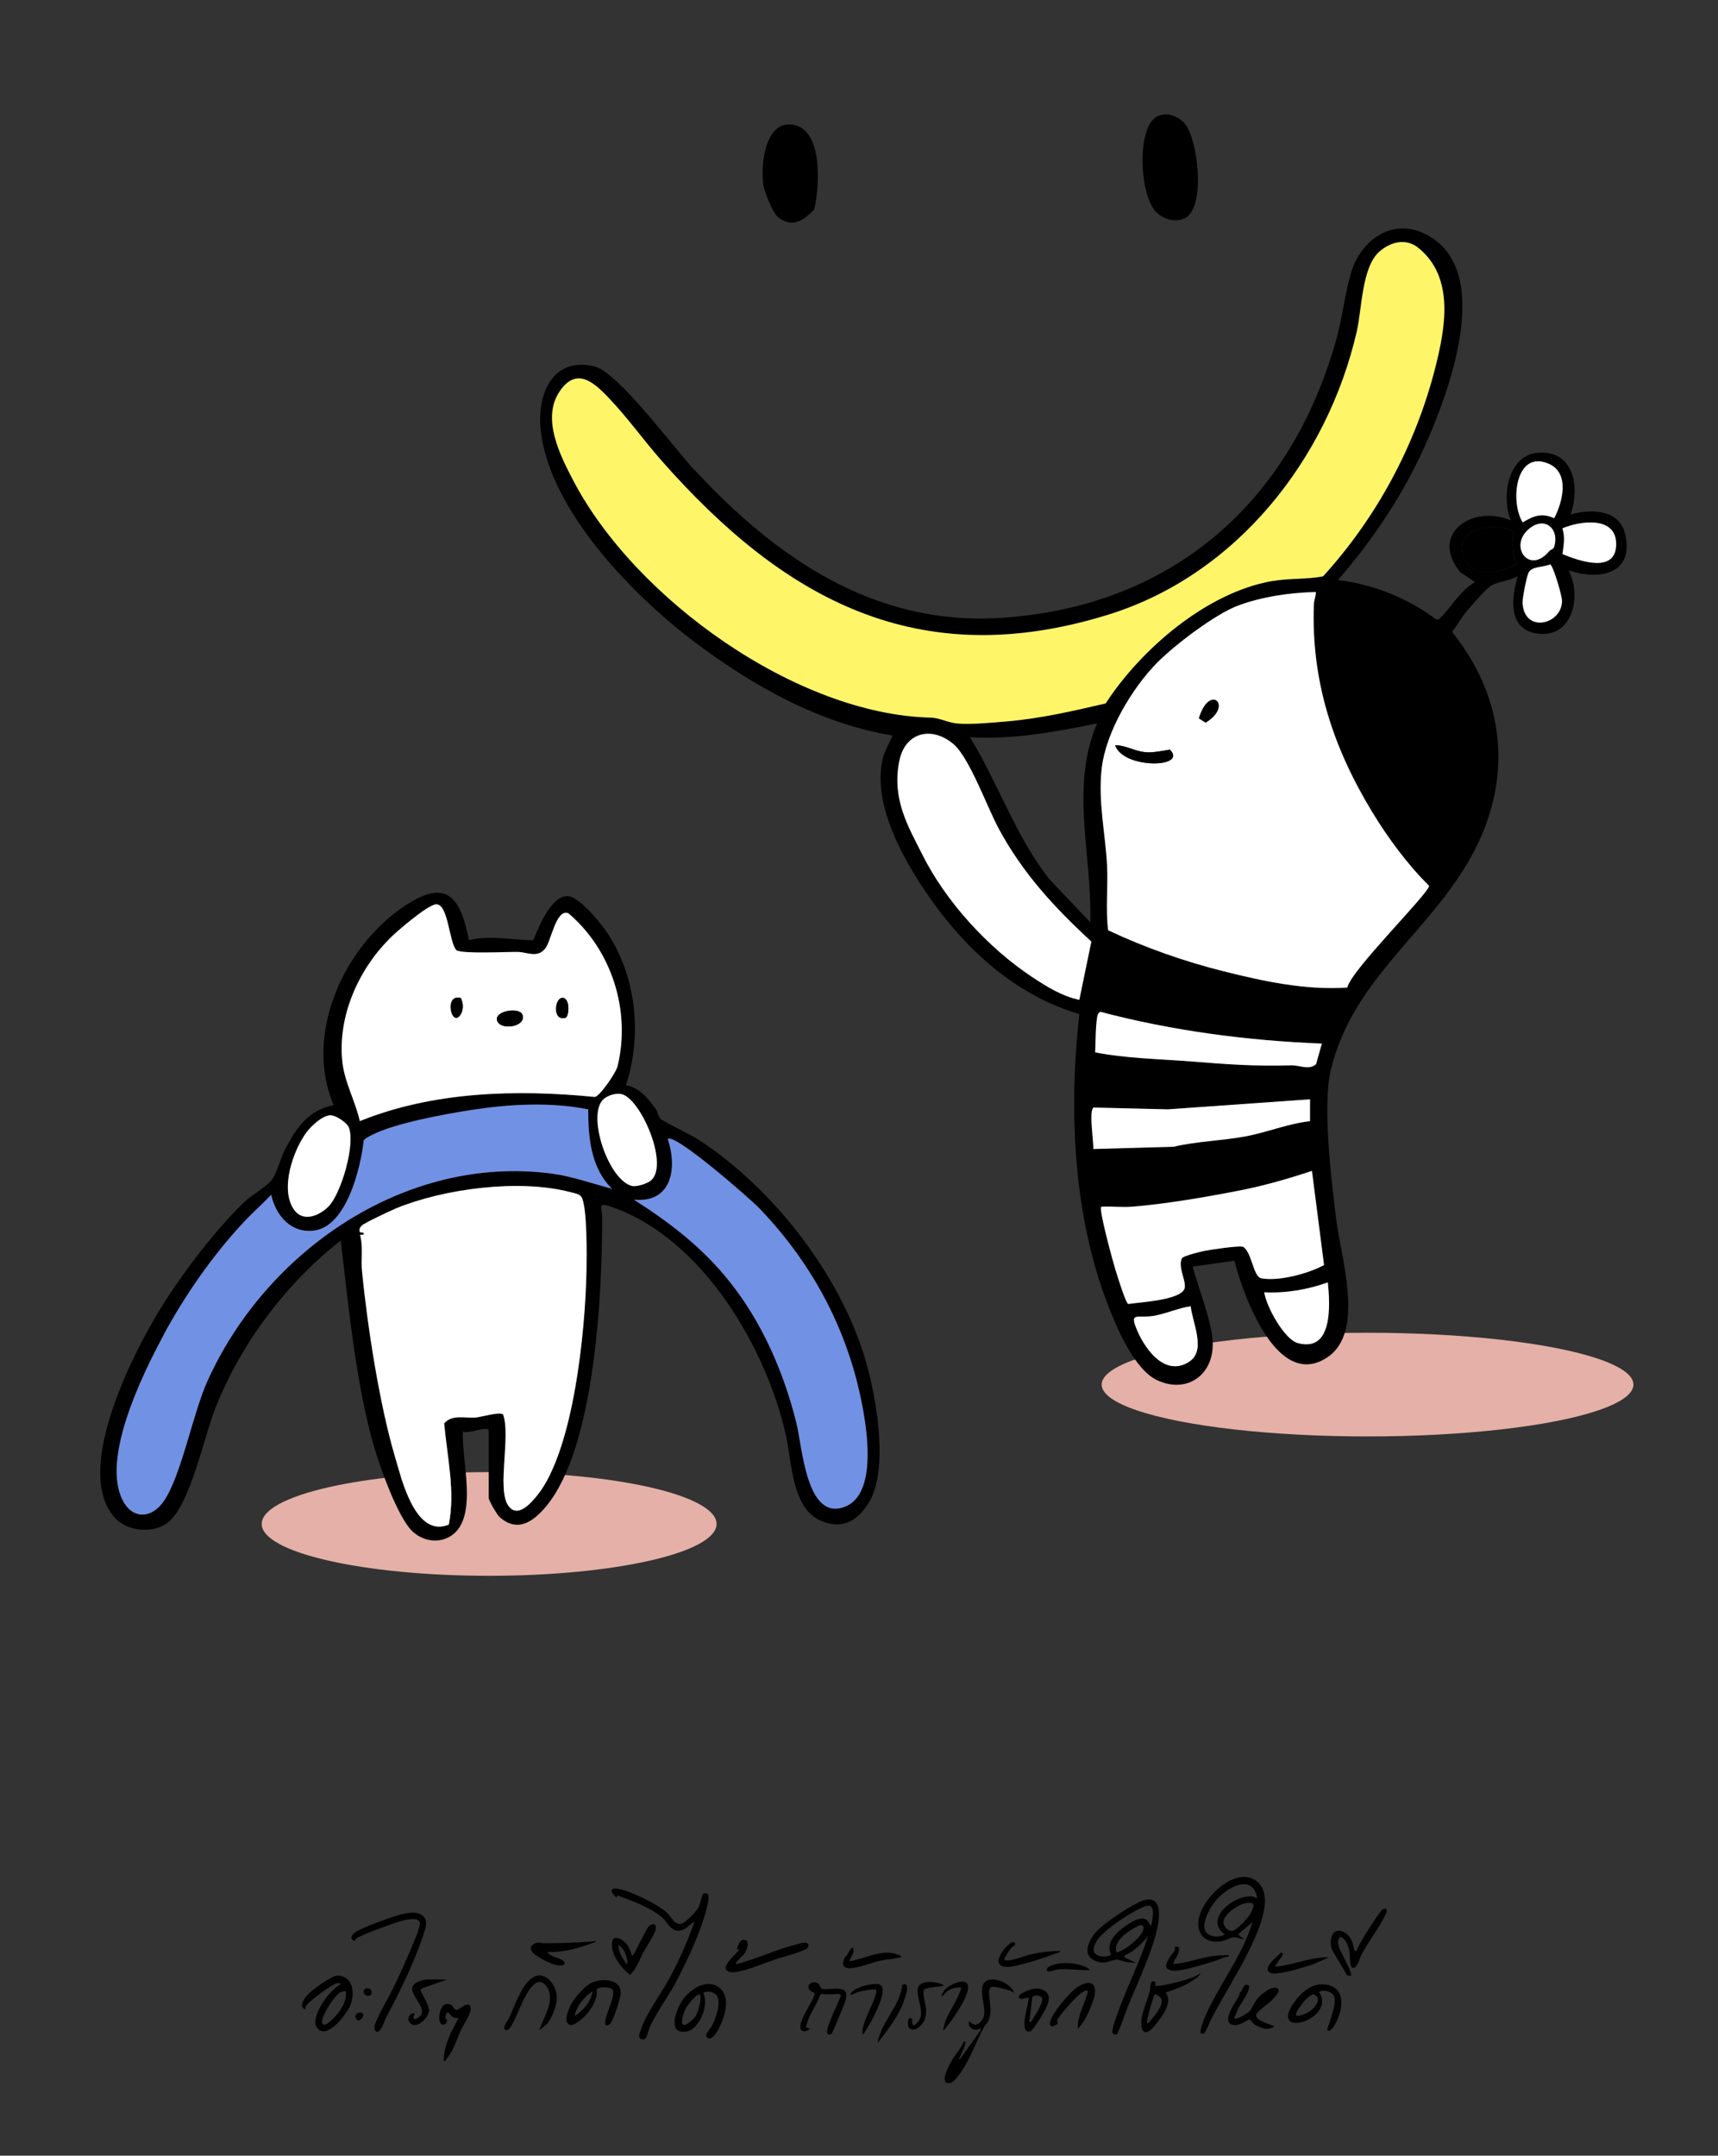 <?xml version="1.0" encoding="UTF-8"?>
<svg id="Layer_1" xmlns="http://www.w3.org/2000/svg" version="1.1" viewBox="0 0 258.26 323.91">
  <rect x="0" y="0" width="258.26" height="323.91" fill="#333333" stroke="none"/>
  <!-- Generator: Adobe Illustrator 29.8.2, SVG Export Plug-In . SVG Version: 2.1.1 Build 3)  -->
  <defs>
    <style>
      .st0 {
        fill: #e4b0a7;
      }

      .st1 {
        fill: #fff;
      }

      .st2 {
        fill: #7191e4;
      }

      .st3 {
        fill: #fff568;
      }
    </style>
  </defs>
  <g>
    <ellipse class="st0" cx="205.58" cy="208.05" rx="39.97" ry="7.79"/>
    <ellipse class="st0" cx="73.53" cy="228.99" rx="34.19" ry="7.79"/>
    <g>
      <path d="M104.4,70.6c12.23,13.19,26.91,23.37,45.76,22.26,25.98-1.54,44-17.42,50.8-42.16.88-3.19,1.24-6.74,2.16-9.8,1.36-4.55,5.81-8.03,10.62-5.97,11.23,4.83,4.18,23.72.58,31.81-3.34,7.52-7.82,14.23-13.2,20.42,5.35.63,10.53,2.73,14.84,5.96l.4-.11c1.82-1.79,3.14-4.27,5.38-5.55l-2.24-1.49c-4.68-5.78,1.89-10.24,7.62-7.77-1.45-3.48-.49-9.78,4.04-10.16,5.44-.46,6.38,5.13,4.93,9.27,2.9-.85,7.23-.83,8.16,2.75,1.6,6.14-3.78,7.26-8.46,5.63,2.09,3.97.56,10.38-4.86,9.49-4.29-.71-3.72-5.41-2.76-8.6-1.23.74-3.16.78-4.24,1.59-.78.59-3,3.08-3.67,3.95-.7.9-1.26,1.93-1.98,2.82,8.13,10.1,9.2,22.32,2.92,33.7-6.4,11.6-17.81,18.41-21.13,32.07-1.31,5.41.08,16.72.8,22.54.71,5.73,4.33,16.83-1.26,20.65-7.58,5.18-12.7-9.23-14.05-14.46l-6.26.88c.83,3.26,2.8,7.95,2.99,11.22.29,4.88-3.7,7.96-8.28,5.88-3.47-1.58-6.11-7.84-7.47-11.36-5.25-13.6-5.89-29.3-4.29-43.68-2.16-.65-4.28-1.5-6.27-2.55-6.99-3.67-12.49-9.43-16.8-15.78-3.66-5.41-8.04-13.35-6.48-20.06.29-1.25,1.02-2.29,1.46-3.47-10.9-1.81-20.82-7.36-29.57-13.92-9.3-6.97-22.24-20.1-23.33-32.27-.47-5.27,1.87-10.73,8.08-9.28,3.53.82,12.04,12.34,15.05,15.59ZM91.55,59.84c-2.23-2.34-4.86-4.82-7.43-1.05-2.77,4.08.06,9.62,2.06,13.44,9.3,17.75,33.56,35.15,53.77,35.59,1.2.03,2.6.76,3.9.88,2.01.19,5.37-.13,7.48-.31,5.04-.43,9.95-1.56,14.86-2.7,5.29-8.15,15.21-16.69,25.02-18.39,2.54-.44,5.2-.23,7.66-.71,8.06-8.84,13.88-19.65,16.85-31.28,1.54-6.01,2.97-13.64-2.52-18.07-1.88-1.52-4.22-.9-5.9.6-2.61,2.34-2.58,8.6-3.36,11.97-4.43,19.26-18.15,36.57-37.28,42.52-28.74,8.95-48.91-2.37-67.17-23.05-2.72-3.08-5.12-6.48-7.96-9.45ZM143.31,111.79c-3.27-2.75-7.26-1.77-8.13,2.55-1.15,5.79,1.37,9.87,3.43,14,3.56,7.15,9.91,14.05,16.48,18.42,2.21,1.47,4.52,2.92,7.15,3.47l1.81-8.76c-5.55-5.1-10.28-10.22-13.92-16.95-1.74-3.22-4.41-10.71-6.83-12.74ZM164.94,108.69c-6.3,1.3-12.66,2.45-19.13,2.09,4.28,6.95,6.85,14.89,11.96,21.36l6.12,6.43c.32-9.95-3.09-20.31,1.04-29.89ZM164.39,166.42c-.75.47.03,5.2-.04,6.24l12.07-.34c3.52-.83,7.16-.89,10.71-1.54,3.32-.61,6.47-1.95,9.8-2.3v-3.29s-21.36,1.51-21.36,1.51l-11.18-.27ZM198.71,156.81c-11.22-.44-22.5-1.91-33.32-4.78-.29.2-.39.38-.45.74-.26,1.62-.23,3.7-.31,5.36,4.75.91,9.67.99,14.5,1.37,5.59.44,9.28.73,14.95.58,1.33-.04,2.68.78,3.76-.18l.87-3.09ZM165.54,181.32c-.41.41,1.75,8.19,2.11,9.4.24.81,1.56,5.12,1.95,5.21,1.54-.25,8.29-.55,8.5-2.5.13-1.15-1.03-3.05-.45-4.35.16-.37,2.75-.99,3.35-1.12.94-.19,5.24-.84,5.86-.62,1.33.79,1.51,4.51,2.74,4.73,2.65.48,7.04-.71,9.43-1.99l-1.82-14.15c-3.42,1.14-7.14,2.21-10.69,2.91-4.91.97-11.42,2.08-16.36,2.47-1.52.12-3.1-.08-4.63,0ZM174.01,99.52c-3.83,3.89-7.77,10.49-8.39,15.97-.56,4.98.55,9.67.81,14.57.17,3.23-.24,6.51.16,9.72,5.51,2.61,11.48,4.7,17.41,6.18,6.04,1.51,12.29,2.86,18.55,2.43.47-2.55,12.44-14.33,12.28-15.3-3.21-3.15-6.25-7.28-8.59-11.15-5.86-9.69-9.12-19.59-8.73-31.05.02-.67.31-1.26.31-1.93-3.84.07-8.21.71-11.81,2.08-3.36,1.28-9.42,5.88-11.99,8.48ZM178.99,196.27c-1.82.28-3.52,1.04-5.32,1.4-2.69.54-4.09-.82-2.61,2.49,1.28,2.87,4.26,6.72,7.73,4.42,2.56-1.7.47-5.83.2-8.32ZM190.05,194.18c.3,2.13,3,7.08,5.07,7.63,5.29,1.4,4.83-5.78,4.49-9.12-3.05,1.1-6.3,1.65-9.56,1.49ZM228,84.77c-.64-1.52-.87-3.01-.38-4.65l-.2-.27c-3.22-1.75-9.63-.04-7.12,4.41,1.52,2.71,5.5,1.68,7.71.51ZM233.64,77.87c1.28-2.45,2.39-6.81-.86-8.19-4.99-2.13-5.8,5.77-3.88,8.82,1.7-1,2.85-1.48,4.74-.62ZM232.9,82.8c.17-.21.61-.26.72-.61.85-2.62-1.3-4.68-3.68-2.8-3.26,2.58-.09,7.1,2.96,3.41ZM233.04,84.79c-1.07.48-2.79.25-3.28,1.29-.27.57-.91,3.83-.88,4.5.24,4.63,5.9,3.29,5.93-.29,0-.78-1.28-5.16-1.77-5.51ZM234.87,79.39c.43,1.41.2,2.47.01,3.87,2.4.98,7.93,2.99,8.07-1.34.14-4.4-5.3-3.71-8.08-2.53Z"/>
      <path d="M73.49,214.95c-.2-.8-3.06.59-3.89.15-.31,4.23,2.57,13.45-2.18,15.9-2.01,1.04-4.51.32-5.89-1.41-2.21-2.77-4.81-10.19-5.72-13.7-2.46-9.45-3.44-19.83-4.59-29.49-8.16,6.37-15,15.46-18.82,25.12-1.75,4.42-3.67,14.04-6.89,17.02-2.14,1.98-6.26,1.68-8.22-.45-6.17-6.72,2.05-23.29,5.92-29.94,3.3-5.67,8.83-13.03,13.53-17.55.99-.95,3.59-2.43,4.26-3.5.73-1.17,1.17-3.09,1.87-4.42,1.69-3.23,3.44-5.85,7.29-6.62-4.55-10.68,1.56-23.95,10.79-30.01,6.24-4.1,8.27-1.21,9.54,5.2,3.2-.75,6.44,0,9.68.02.8-1.93,2.65-6.64,5.12-6.62,1.77.01,5.08,4.12,6.06,5.61,4.34,6.59,5.19,15.37,2.75,22.8,2.14.45,3.19,1.88,4.43,3.5.33.43.42,1.21.72,1.52.43.44,4.67,2.46,5.69,3.13,11.37,7.35,21.62,20.63,25.29,33.59,1.55,5.47,3.45,16.23.27,21.16-1.73,2.68-4.06,3.93-7.2,2.51-4.29-1.94-4.26-8.8-5.15-12.78-2.97-13.23-12.48-29.38-25.86-34.22-2.69-.97-1.78-.16-1.77,1.48.02,11.27-1.06,34.51-8.39,43.35-1.91,2.3-4.29,4.06-7.02,1.66-.39-.34-1.64-2.51-1.64-2.85v-10.16ZM24.6,200.57c-3.17,5.85-9.45,18.6-6.15,24.9,1.52,2.89,4.38,2.69,6.16.08,2.64-3.87,4.35-13.11,6.53-17.98,8.79-19.58,29.72-34.08,51.67-31.25,3.15.41,6.15,1.5,9.2,2.31-3.19-3.04-3.63-7.76-3.6-11.94-5.61-1.13-11.75-.79-17.39.06-4.01.61-11.61,2-15.07,3.76-.32.16-1.19.6-1.29.87-.45,4.07-2.53,12.77-7.35,13.5-3.51.53-5.87-2.21-6.56-5.36-1.36,1.43-2.85,2.74-4.19,4.18-4.65,4.98-8.79,10.96-11.98,16.86ZM46.12,170.09c-2.07,2.75-4.08,8.6-1.92,11.69,1.35,1.92,3.76.94,5.15-.45,1.95-1.94,4.12-9.45,3.07-11.95-.29-.69-1.92-1.78-2.72-1.79-1.19-.01-2.89,1.6-3.58,2.51ZM58.44,141.15c-4.57,4.62-7.65,11.49-7.02,18.16.31,3.26,1.98,6.1,2.65,9.15,11.08-4.47,23.57-4.79,35.35-3.63.78-.18,3.2-3.69,3.41-4.67,2-8.33-.91-17.42-7.4-22.93-1.81-.77-2.6,4.11-3.43,5.22-1.18,1.59-2.73.62-4.17.59-1.69-.03-8.29.33-9.23-.26-1.1-1.1-1.2-6.93-3.04-6.9-1.25.02-6.07,4.18-7.14,5.27ZM54.11,185.54c.5,1.79.12,3.64.3,5.46.8,8.17,2.65,20.13,4.96,27.92,1.04,3.5,3.11,12.22,8.09,10.17.97-5.01-.23-10.16-.7-15.18,1.2-1.44,3.16-.74,4.79-.9.91-.09,3.49-.87,4.06-.47,1.18,3.14-.89,11.05.74,13.61,1.36,2.13,3.42-.23,4.44-1.5,5.47-6.83,7.2-24.88,7.36-33.59.04-2.01.15-9.86-.77-11.21-.32-.47-1.15-.57-1.68-.71-7.64-1.99-18.87-.53-26.16,2.44-.8.33-4.8,2.2-5.17,2.6-.28.3-.39.46-.31.9.05.29.74-.06.6.44l-.56.04ZM90.62,165.27c-2.36,2.54.9,12.09,4.39,12.93.69.17,2.21-.35,2.77-.76,2.84-2.14-1.14-11.68-4.04-12.94-.93-.4-2.46.07-3.11.77ZM100.39,171.16c1.48,4.45.55,9.65-5.08,9.11,5.45,3.48,10.29,7.2,14.34,12.27,4.92,6.16,8.17,13.66,10.08,21.3.88,3.52,1.5,14.89,7.33,12.54,5.85-2.35,2.57-16.17,1.21-20.78-2.7-9.17-7.57-17.23-14.17-24.09-1.22-1.26-12.73-11.37-13.71-10.35Z"/>
      <path d="M173.71,31.77c-2.29-2.61-2.71-11-.53-13.64,1.35-1.64,3.89-.93,5.05.61,1.85,2.45,3.02,12.27-.01,13.99-1.43.81-3.46.23-4.5-.96Z"/>
      <path d="M122.41,31.49c-1.69,1.64-3.15,2.8-5.38,1.22-.83-.59-2.11-3.88-2.27-4.91-.45-2.95.22-9.86,4.54-9.04,4.51.85,3.86,9.44,3.11,12.73Z"/>
      <path class="st3" d="M91.55,59.84c2.84,2.97,5.24,6.37,7.96,9.45,18.26,20.68,38.43,31.99,67.17,23.05,19.13-5.96,32.85-23.27,37.28-42.52.78-3.37.75-9.63,3.36-11.97,1.68-1.5,4.02-2.12,5.9-.6,5.48,4.44,4.05,12.06,2.52,18.07-2.97,11.62-8.79,22.44-16.85,31.28-2.46.48-5.11.27-7.66.71-9.81,1.7-19.74,10.24-25.02,18.39-4.91,1.14-9.82,2.27-14.86,2.7-2.11.18-5.47.5-7.48.31-1.31-.12-2.7-.85-3.9-.88-20.21-.44-44.47-17.84-53.77-35.59-2-3.82-4.83-9.37-2.06-13.44,2.56-3.77,5.2-1.28,7.43,1.05Z"/>
      <path class="st1" d="M174.01,99.52c2.57-2.6,8.63-7.2,11.99-8.48,3.6-1.37,7.97-2.01,11.81-2.08,0,.66-.29,1.26-.31,1.93-.39,11.46,2.87,21.36,8.73,31.05,2.34,3.87,5.38,8,8.59,11.15.16.97-11.81,12.76-12.28,15.3-6.26.42-12.51-.92-18.55-2.43-5.92-1.48-11.89-3.57-17.41-6.18-.4-3.21,0-6.49-.16-9.72-.26-4.89-1.37-9.59-.81-14.57.62-5.49,4.55-12.08,8.39-15.97ZM167.63,111.97c.83,2.34,4.88,2.97,6.99,2.66,1.27-.18,2.43-.79,1.24-1.99-.96.16-2.31.43-3.25.41-1.95-.05-3.14-1.03-4.98-1.08ZM180.23,107.94l1,.64c4.23-2.54.57-5.94-1-.64Z"/>
      <path class="st1" d="M143.31,111.79c2.42,2.03,5.09,9.53,6.83,12.74,3.64,6.73,8.37,11.84,13.92,16.95l-1.81,8.76c-2.63-.56-4.94-2-7.15-3.47-6.57-4.37-12.92-11.27-16.48-18.42-2.06-4.13-4.59-8.21-3.43-14,.86-4.33,4.85-5.3,8.13-2.55Z"/>
      <path class="st1" d="M165.54,181.32c1.53-.08,3.11.12,4.63,0,4.94-.38,11.45-1.5,16.36-2.47,3.55-.7,7.26-1.77,10.69-2.91l1.82,14.15c-2.39,1.29-6.78,2.47-9.43,1.99-1.23-.22-1.41-3.94-2.74-4.73-.61-.22-4.92.43-5.86.62-.6.12-3.19.75-3.35,1.12-.58,1.3.58,3.2.45,4.35-.22,1.94-6.97,2.24-8.5,2.5-.38-.09-1.7-4.4-1.95-5.21-.36-1.21-2.52-8.99-2.11-9.4Z"/>
      <path class="st1" d="M164.39,166.42l11.18.27,21.36-1.51v3.29c-3.33.36-6.48,1.7-9.8,2.3-3.54.65-7.19.71-10.71,1.54l-12.07.34c.08-1.04-.7-5.77.04-6.24Z"/>
      <path class="st1" d="M198.71,156.81l-.87,3.09c-1.08.96-2.43.14-3.76.18-5.67.15-9.36-.14-14.95-.58-4.83-.38-9.75-.45-14.5-1.37.08-1.67.05-3.74.31-5.36.06-.35.15-.53.45-.74,10.83,2.86,22.11,4.34,33.32,4.78Z"/>
      <path class="st1" d="M190.05,194.18c3.26.16,6.51-.4,9.56-1.49.34,3.34.79,10.52-4.49,9.12-2.07-.55-4.77-5.5-5.07-7.63Z"/>
      <path class="st1" d="M178.99,196.27c.27,2.49,2.36,6.62-.2,8.32-3.47,2.3-6.44-1.55-7.73-4.42-1.48-3.31-.08-1.95,2.61-2.49,1.8-.36,3.5-1.13,5.32-1.4Z"/>
      <path class="st1" d="M233.64,77.87c-1.89-.85-3.04-.38-4.74.62-1.92-3.05-1.11-10.94,3.88-8.82,3.24,1.38,2.14,5.74.86,8.19Z"/>
      <path d="M228,84.77c-2.2,1.17-6.18,2.21-7.71-.51-2.5-4.46,3.9-6.16,7.12-4.41l.2.27c-.49,1.64-.25,3.13.38,4.65Z"/>
      <path class="st1" d="M234.87,79.39c2.79-1.18,8.22-1.87,8.08,2.53-.13,4.33-5.67,2.32-8.07,1.34.18-1.4.42-2.46-.01-3.87Z"/>
      <path class="st1" d="M233.04,84.79c.49.35,1.78,4.73,1.77,5.51-.03,3.58-5.69,4.92-5.93.29-.04-.67.61-3.93.88-4.5.49-1.04,2.21-.81,3.28-1.29Z"/>
      <path class="st1" d="M232.9,82.8c-3.05,3.69-6.22-.83-2.96-3.41,2.38-1.88,4.53.17,3.68,2.8-.11.35-.55.4-.72.61Z"/>
      <path class="st1" d="M54.11,185.54l.56-.04c.14-.5-.55-.16-.6-.44-.08-.44.03-.6.31-.9.38-.4,4.38-2.27,5.17-2.6,7.29-2.98,18.52-4.43,26.16-2.44.53.14,1.36.25,1.68.71.92,1.35.81,9.2.77,11.21-.16,8.71-1.89,26.76-7.36,33.59-1.02,1.27-3.08,3.63-4.44,1.5-1.64-2.55.44-10.47-.74-13.61-.57-.41-3.15.37-4.06.47-1.63.16-3.59-.54-4.79.9.47,5.01,1.67,10.17.7,15.18-4.98,2.05-7.05-6.66-8.09-10.17-2.32-7.79-4.17-19.74-4.96-27.92-.18-1.82.2-3.66-.3-5.46Z"/>
      <path class="st1" d="M58.44,141.15c1.07-1.09,5.89-5.25,7.14-5.27,1.83-.03,1.94,5.81,3.04,6.9.94.59,7.54.23,9.23.26,1.44.03,2.99,1,4.17-.59.83-1.11,1.62-5.99,3.43-5.22,6.49,5.51,9.4,14.6,7.4,22.93-.21.98-2.63,4.49-3.41,4.67-11.79-1.16-24.28-.84-35.35,3.63-.67-3.05-2.35-5.89-2.65-9.15-.63-6.67,2.45-13.54,7.02-18.16ZM69.28,149.97c-2.64-.73-1.37,4.63-.03,2.45.46-.74.39-1.7.03-2.45ZM74.72,153.32c.44,1.6,4.44.97,3.83-.81-.43-1.27-4.22-.61-3.83.81ZM85.12,152.89c.53-.75.47-3.13-.68-2.94s-1.38,3.67.68,2.94Z"/>
      <path class="st2" d="M24.6,200.57c3.2-5.9,7.33-11.88,11.98-16.86,1.34-1.44,2.83-2.75,4.19-4.18.69,3.15,3.04,5.89,6.56,5.36,4.81-.73,6.9-9.43,7.35-13.5.1-.28.97-.71,1.29-.87,3.46-1.77,11.06-3.15,15.07-3.76,5.65-.86,11.78-1.19,17.39-.06-.03,4.18.41,8.9,3.6,11.94-3.05-.81-6.05-1.9-9.2-2.31-21.95-2.83-42.88,11.67-51.67,31.25-2.19,4.87-3.89,14.11-6.53,17.98-1.79,2.61-4.65,2.81-6.16-.08-3.3-6.3,2.98-19.05,6.15-24.9Z"/>
      <path class="st2" d="M100.39,171.16c.97-1.02,12.49,9.08,13.71,10.35,6.6,6.86,11.47,14.92,14.17,24.09,1.36,4.61,4.64,18.43-1.21,20.78-5.84,2.35-6.45-9.02-7.33-12.54-1.91-7.65-5.16-15.15-10.08-21.3-4.05-5.07-8.89-8.79-14.34-12.27,5.63.53,6.56-4.66,5.08-9.11Z"/>
      <path class="st1" d="M46.12,170.09c.68-.91,2.38-2.52,3.58-2.51.8,0,2.43,1.11,2.72,1.79,1.05,2.5-1.12,10.01-3.07,11.95-1.39,1.38-3.8,2.37-5.15.45-2.16-3.08-.15-8.93,1.92-11.69Z"/>
      <path class="st1" d="M90.62,165.27c.65-.7,2.19-1.17,3.11-.77,2.9,1.25,6.89,10.8,4.04,12.94-.55.42-2.07.93-2.77.76-3.49-.85-6.75-10.39-4.39-12.93Z"/>
      <path d="M167.63,111.97c1.84.04,3.03,1.03,4.98,1.08.94.02,2.29-.25,3.25-.41,1.2,1.19.03,1.8-1.24,1.99-2.11.31-6.17-.32-6.99-2.66Z"/>
      <path d="M180.23,107.94c1.58-5.31,5.24-1.91,1,.64l-1-.64Z"/>
      <path d="M74.72,153.32c-.39-1.43,3.4-2.08,3.83-.81.61,1.78-3.39,2.42-3.83.81Z"/>
      <path d="M85.12,152.89c-2.07.73-1.78-2.76-.68-2.94,1.15-.19,1.22,2.19.68,2.94Z"/>
      <path d="M69.28,149.97c.36.76.43,1.71-.03,2.45-1.34,2.18-2.61-3.18.03-2.45Z"/>
    </g>
  </g>
  <g>
    <g>
      <path d="M97.06,306.25c-.36.36-.95.2-.98-.33-.02-.28.53-1.7.69-2.04,1.04-2.25,2.82-4.65,4.03-6.92,1.39-2.64,2.62-5.4,3.6-8.21-.6.3-1,.89-1.62,1.17-1.77.77-2.27-.96-3.33-1.87-1.76-1.51-4.47-2.4-6.61-3.25l-.15.3c-.92-.7-1.2-1.55.36-1.27,1.72.31,5.83,2.32,7.14,3.5.82.75,1.3,2.26,2.52,1.6.58-.31,1.91-1.65,2.23-2.23.37-.66.44-1.43.72-2.12.83-.36.92.22.82.92-.48,3.37-3.14,9.08-4.77,12.16-1.19,2.25-3.02,4.7-4.02,6.92-.17.37-.41,1.45-.62,1.66Z"/>
      <path d="M62.99,288.67c-.47-.63-2.22-.14-2.88.04-.87.24-6.25,2.18-6.61,2.61-.09.11-.11.22-.1.35-.79-.22-.69-.72-.15-1.22.72-.67,5.97-2.55,7.13-2.81,1.03-.23,2.44-.53,3.27.32.75.77.28,1.88,0,2.74-1.33,4.11-3.61,8.69-5.63,12.51-.25.48-.79,2.25-1.37,2.09-.82-.29-.09-1.6.17-2.17.75-1.64,1.77-3.27,2.56-4.94.94-2.01,1.96-4.27,2.8-6.32.25-.62,1.22-2.69.83-3.21Z"/>
      <path d="M108.4,298.92c1.4,1.47.53,4.11-.25,5.71-.26.52-1.02,1.97-1.74,1.61s.33-1.35.53-1.7c.58-1.01,1.53-3.59.84-4.63-.42-.63-1.45-.83-2.07-.46.92,1.75-.54,5.55-2.6,5.82-3.09.41-1.27-3.88-.2-5.16,1.28-1.52,3.79-2.96,5.49-1.18ZM102.57,304.08c.23.72,1.74-.73,1.95-1.06.41-.63.85-2.25.78-2.98-.02-.15-.02-.27-.16-.35-.47-.13-1.83,1.69-2.05,2.09-.29.53-.7,1.72-.51,2.3Z"/>
      <path d="M46.14,299.83c.67-.79,3.59-2.88,4.58-2.98.32-.03.69.1.98.22,1.61.66,1.52,3.14.87,4.47-.58,1.19-3.38,4.97-4.85,3.24-.75-.89-.01-2.4.46-3.27.73-1.36,1.8-2.6,3.09-3.44-.19-.04-.32-.11-.53-.09-.76.09-4.49,2.81-4.8,3.54-.08.18,0,.24.05.4-1.15-.2-.32-1.54.15-2.09ZM50.6,299.83c-.67.68-2.23,3.05-2.18,3.97.01.21.08.36.28.44.49.12,1.85-1.38,2.14-1.78.73-.99,1.31-1.99,1.13-3.28-.65.02-.95.21-1.38.65Z"/>
      <path d="M92.04,298.92c-.33-.36-1.91-.41-2.26-.08l-.09.2c.18,1.09-.56,2.48-1.25,3.32-.46.56-1.91,2.01-2.63,1.92-1.37-.18-.22-2.67.17-3.34.52-.9,1.98-2.55,2.91-2.99,1.49-.7,4.42-.7,4.42,1.52,0,.71-1.16,4.4-1.7,4.72-1.01.61-.57-.82-.44-1.27.21-.76,1.41-3.42.88-3.99ZM89.06,299.2c-1.24.85-2.39,2.23-2.69,3.73,1.3-.8,2.51-2.19,2.69-3.73Z"/>
      <path d="M111.07,292.9h-.3c.16-.56.47-1.63,1.25-1.4.76.23.23,1.47-.05,1.94-.31.52-1.05,1.03-1.25,1.39-.04.08-.12.27,0,.31,3.11-.82,6.02-2.25,9.15-3.01.4-.1,1.55-.51,1.65.13.09.59-.73.79-1.17.96-1.23.48-2.59.79-3.86,1.21-1.41.48-5.38,2.16-6.67,1.9-2-.4.75-2.64,1.14-3.17.07-.09.14-.1.1-.25Z"/>
      <path d="M93.8,291.73c.71.55.81,1.11,1.13,1.86.04.08-.01.31.18.22.26-.12,1.95-3.83,2.38-4.31.53-.6,1.32-.47,1.07.46-.24.89-1.34,2.47-1.82,3.35-.44.81-.8,1.78-1.29,2.56-.18.29-.51.51-.65.88-1.15-.68-2.55-2.59-2.76-3.93-.26-1.68.42-2.13,1.76-1.1ZM92.93,292.29c.09,1.05.66,2,1.27,2.84.18-.06.06-.69.03-.84-.16-.75-.55-1.68-1.29-2Z"/>
      <path d="M81.07,305.06c.63-1.95,2.36-4.3,1.24-6.35-.38-.7-1.09-1.19-1.84-.68-1.34.91-2.43,4.08-3.16,5.55-.18.37-.74,1.59-1.23,1.47-.77-.19.26-1.43.42-1.77.84-1.75,1.9-5.11,3.59-6.14,1.96-1.2,3.68,1.33,3.62,3.11-.04,1.24-.75,3.07-1.59,3.99l-1.05.82Z"/>
      <path d="M66.91,309.72l-.2-.05c-.01-2.33,1.13-4.45,2.23-6.43-.32.02-.67-.05-.95-.22-.24-.14-.58-.73-.72-.69-.23.34-.53,1.02-.04,1.18-.06.34-.07.57-.44.68-1.22.36-.86-2.91.28-3.07.99-.14,1.17.88,1.51.91.44.04,2.11-1.79,2.18-.16.03.73-1.16,2.5-1.51,3.26-.45.95-.79,2.06-1.28,2.98-.3.58-.73,1.06-1.07,1.62Z"/>
      <path d="M89.58,291.68c-.03.19-.21.17-.34.21-2.24.84-4.52,1.51-6.96,1.41.34.72,2.05.93,2.43,1.37.61.68-.49.7-.94.63-.92-.13-3.04-1.22-3.67-1.9-.75-.8.04-1.49.93-1.51.25,0,.45.1.69.1,2.64,0,5.24-.07,7.86-.31Z"/>
      <path d="M67.24,297.44l-3.72,1.3-.29.22c-.11.21,1.33,2.33,1.27,3.18-.07.99-1.67,2.66-2.68,1.99-.84-.56-.28-1.7.4-1.62.3.03-.22.61-.04.75l.23.15c3.18-1.31-2.27-4.16.24-5.54.24-.14,1.16-.42,1.4-.42h3.19Z"/>
      <path d="M54.66,299.31c0-.78,1.27-.72,1.21.11-.06.77-1.21.52-1.21-.11Z"/>
      <path d="M53.48,303.22c-.15-.51.18-.81.68-.81,1.21,0-.33,1.99-.68.81Z"/>
    </g>
    <g>
      <path d="M188.84,282.63c3.24,2.27-.38,9.09-1.73,11.72-1.56,3.02-3.39,5.91-4.97,8.91-.23.43-.89,2.16-1.16,2.28-.24.11-.47.09-.51-.21-.06-.4.5-1.9.7-2.35,2.08-4.76,5.62-9.1,7.11-14.17l-2.13,1.82.17.24.74.52c-.49,0-1.1-.32-1.57-.31s-1.17.45-1.67.57c-2.23.5-3.92-.67-3.66-3.05.36-3.2,5.42-8.28,8.68-5.99ZM183.04,285.27c-.96,1.04-2.27,3.19-1.95,4.65.24,1.08,2.22,1.37,3.02.73-3.41-2.38,1.95-6.33,4.41-5.62.18.05.27.22.46.2-.59-3.69-4.27-1.76-5.94.04ZM183.93,289c.11.64.87,1.38,1.53,1.07.67-.32,1.85-1.55,2.28-2.18.25-.37.91-1.4.62-1.8-.23-.28-.78-.17-1.11-.12-1.08.19-3.53,1.76-3.32,3.02Z"/>
      <path d="M164.93,290.12c1.17-1.26,5.1-3.86,6.72-4.48,2.21-.85,2.72.78,2.55,2.65-.35,3.76-3.27,9.76-4.73,13.42-.21.52-1.38,3.92-1.62,3.98-.23.03-.55-.02-.62-.28-.15-.54.74-2.79.98-3.44,1.36-3.73,3.19-7.28,4.38-11.08-.97,1.21-2.1,2.31-3.54,2.95v.28s1.71.82,1.71.82c-.46-.02-.99-.05-1.44-.13-.37-.07-1.11-.36-1.35-.36-1.06,0-1.59.78-3.05.3-2.5-.82-1.26-3.27,0-4.63ZM166.16,290.24c-.75.67-1.46,1.37-1.71,2.39-.43,1.69,2.45,1.52,2.56,1.03-.89-1.74.89-3.38,2.21-4.28,1.12-.77,3.11-2.02,3.68-.02.03.03.13-.06.15-.1.1-.19.25-1.3.26-1.57.06-1.66-.66-1.52-1.87-.95-1.58.74-3.98,2.33-5.28,3.49ZM167.84,293.31c.27.17,1.22-.47,1.5-.65.79-.51,2.65-2.03,2.55-3.03-.07-.7-.9-.17-1.29.03-1.17.61-3.32,2.13-2.76,3.65Z"/>
      <path d="M144.91,306.75c.2-.01.2-.05.2.15,0,.6-.58,1.64-.83,2.21-.04.1-.16.31-.03.37l3.18-4.43.02-.24c-.27.02-.47.2-.76.2-.61,0-1.4-.77-.91-1.32.9,1.35,2.19-.11,2.19-1.27s-.46-2.56-.31-3.75c.29-2.37,4.35-.9,4.77.76-.22-.1-.4-.25-.63-.33-.47-.16-2.25-.64-2.64-.56-.35.08-.48.41-.48.74,0,1.42.55,2.97-.1,4.36-.16.34-.49.61-.67.95-1.37,2.57-2.27,5.5-4.21,7.75-.34.39-.69.77-1.26.66-1.11-.21.23-2.66.54-3.21.59-1.07,1.47-1.97,1.94-3.07Z"/>
      <path d="M203.87,293.15c.39-.79.81-1.57,1.28-2.32.36-.58,2.33-3.76,2.68-3.91.9-.39.66.32.42.83-1.01,2.08-2.5,3.91-3.58,5.94-.27.52-.65,2.25-1.44,1.98-.44-.7-.22-1.66-.4-2.54-.15-.76-.53-1.83-1.32-2.09-.5.36-.4,1.01-.24,1.53.2.65,2.16,3.97,1.8,4.34l-.56-.1-2.23-3.75c-.4-.93-.37-2.98,1.01-2.95.89.02,1.52.71,1.89,1.46.26.52.24,1.01.41,1.41.06.14.12.2.28.17Z"/>
      <path d="M173.21,297.69l.45.08.04.61c.26.26,6.22-1.06,6.74-1.93.05.35-.61.77-.93.99-1.3.93-2.74,1.45-4.24,1.94.5.95.41,1.5.03,2.46-.3.77-1.59,2.48-2.2,3.07-.54.52-1.22.72-1.46-.18-.41-1.58.81-3.97,1.2-5.55.12-.5,0-1.01.36-1.51ZM173.52,299.71c-.34,1.12-.75,2.29-.97,3.44-.03.15-.26.92,0,.91.65-.74,2.56-2.8,1.98-3.8-.12-.21-.77-.71-1.01-.54Z"/>
      <path d="M186.41,299.35s.15-.08.21-.17c.27-.46.29-1.08,1.01-.91.65.41-1.15,2.89-1.4,3.37s-.42,1.04-.69,1.52c.04.63,2.1-.75,2.28-.93.37-.37.73-1.36,1.2-1.91.55-.64,1.92-1.8,2.79-1.63,1.05.2-.27,1.51-.61,1.86-.62.61-1.63,1.25-2.18,1.88-.89,1.02,1.66,1.63,2.28,1.94.08.04.32.03.15.22-.04.04-.79.28-.91.28-.44.02-1.49-.36-1.87-.61s-.52-.64-.86-.83c-.8.36-1.56,1.04-2.51.82-1.79-.41.46-3.47.89-4.23.12-.21.12-.47.23-.67Z"/>
      <path d="M193.62,303.11c-.08-.7.54-1.69.94-2.25,1.12-1.56,2.67-2.94,4.75-2.65,3.23.44,2.53,4.1,1.29,6.13-.2.32-.73,1.11-1.09.69.26-1.22,1.78-4.37.83-5.4-.38-.41-1.59-.77-2.05-.28,1.35,1.84-.45,3.76-2.2,4.37-.76.27-2.32.56-2.46-.62ZM195.65,301.24c-.35.47-.78.94-.83,1.56.07.34,1.34-.19,1.58-.3.74-.36,1.61-1.1,1.71-1.97.08-.67-.29-.48-.58-.9-.83.25-1.4.95-1.89,1.61Z"/>
      <path d="M124.97,305.61c-.14.12-.35.14-.51.04-.41-.27.24-1.74.39-2.14.46-1.21,1.08-2.41,1.56-3.62.05-.46-1.05-.23-1.25-.23-.6,0-1.19.01-1.78-.06-.62,1.72-1.87,3.22-2.22,5.02l.6.26c-.33.31-1.22.57-1.4-.02-.36-1.23,1.75-3.91,2.09-5.17.08-.37-.46-.35-.69-.59-.74-.78.41-1.65,1.25-1.04.27.19.3.7.54.78,1.35.27,4.17-.82,3.61,1.52-.19.8-.79,2.12-1.13,2.92-.16.39-.87,2.17-1.06,2.33Z"/>
      <path d="M162.04,304.83c-.11-1.84.9-3.47,1.39-5.15.3-1.04-.44-.52-.97-.16-.61.4-3.43,3.51-3.54,4.07-.03.18.15.38.04.54l-.8.39c-.27-.17-.38-.27-.33-.59.19-1.34,3.1-4.75,4.29-5.45,1.57-.93,2.8-.71,2.42,1.41-.12.67-.88,2.49-1.22,3.14-.32.63-.81,1.28-1.27,1.82Z"/>
      <path d="M157.14,299.2c1.17.88.09,2.58-.46,3.56-.24.43-1.44,2.35-1.8,2.46-.45.14-.76-.1-.83-.54-.24-1.45.48-3.07.6-4.5-.39-.05-1.22.41-1.48,0-.33-.52,1.59-1.21,1.96-1.29.71-.16,1.42-.12,2.01.32ZM154.74,303.76l.2.11c.44-.72,1.94-2.84,1.7-3.63-.13-.43-1.33-.6-1.46-.08l-.45,3.6Z"/>
      <path d="M176.02,293.82c.27-.4.7-.57.58-1.24.13-.1.56-.12.6.05.23,1.05-.65,1.57-.81,2.47,2.06-.08,4-.96,6.04-1.2.38-.05,1.79-.16,2.12-.12.14.02.32.07.15.2-.78.09-1.5.5-2.25.74-1.32.41-4.79,1.49-6.01,1.4-1.83-.14-1.04-1.36-.41-2.29Z"/>
      <path d="M159.41,293.17c-.03.17-.2.18-.33.23-1.69.65-5.12,1.79-6.85,2.07-2.12.35-2.72-.52-1.49-2.3.21-.31,1.41-1.8,1.82-1.23.26.36-.42.62-.51.72-.2.21-1.11,1.57-1.07,1.76.07.1.14.13.25.16.72.13,2.74-.68,3.58-.88,1.51-.36,3.03-.53,4.58-.54Z"/>
      <path d="M191.68,295.53c2.74-.24,5.34-1.51,8.11-1.42l-2.51,1.09c-1.64.51-3.57,1.13-5.27,1.31-.38.04-.72.09-1.07-.09-1.34-.68,1.17-2.46,1.61-3.03.26.02.29.21.23.43-.05.2-1.21,1.59-1.09,1.7Z"/>
      <path d="M128.09,299.31c.71-.76,3.02-1.37,4.02-1.15,1.33.3.02,3.14-.31,3.89-.55,1.25-1.24,2.45-2,3.58-.22.04-.15-.1-.15-.25,0-1.59,1.46-3.86,1.93-5.47.05-.19.31-.9.03-.97-.84,0-1.76.15-2.57.36-.27.07-1.01.46-1.06.45-.39-.01.05-.38.11-.44Z"/>
      <path d="M142.01,298.98c.62-.72,3.51-2.12,3.52-.39,0,1.55-2.24,4.77-3.26,5.98-.14.16-.28.49-.5.46.4-2.35,2.09-4.09,2.74-6.33-.69-.19-1.63.13-2.18.56-.1.08-.93,1.15-.74.48.05-.19.29-.6.42-.75Z"/>
      <path d="M141.77,298.24c.14.15-.01.18-.15.2-.5.06-2.43.21-2.7.55-.12.16-.1.33-.09.51.07,1.33.68,2.42.21,3.86-.26.8-1.36,2-2.27,1.47-.42-.24-.45-1.95.29-1.53.17.24-.2,1.9,1.01.41,1.18-1.44-.8-4.28.1-5.37.65-.78,2.76-.59,3.59-.1Z"/>
      <path d="M131.94,306.96c.49-3.19,3.37-5.46,3.69-8.72,1.26-.48.58,1.39.39,2.01-.77,2.47-2.49,4.71-4.08,6.71Z"/>
      <path d="M163.87,296.01c-1.56.11-3.17-.23-4.72-.1-.42.04-1.4.45-1.67.26-.2-.14-.12-.41.07-.55,1.31-1.01,5.07-.82,6.32.39Z"/>
      <path d="M127.08,294.03c.06-.09.19-.14.27-.26.11-.18.77-1.69.96-.85.15.64-.74,1.54-.58,1.77,2.55-.4,5.24-2.13,7.77-.75.06.22-.45.25-.56.27-.83.17-1.68.2-2.51.38-1.42.3-3.3,1.12-4.66,1.15-1,.02-1.36-.59-.69-1.7Z"/>
    </g>
  </g>
</svg>